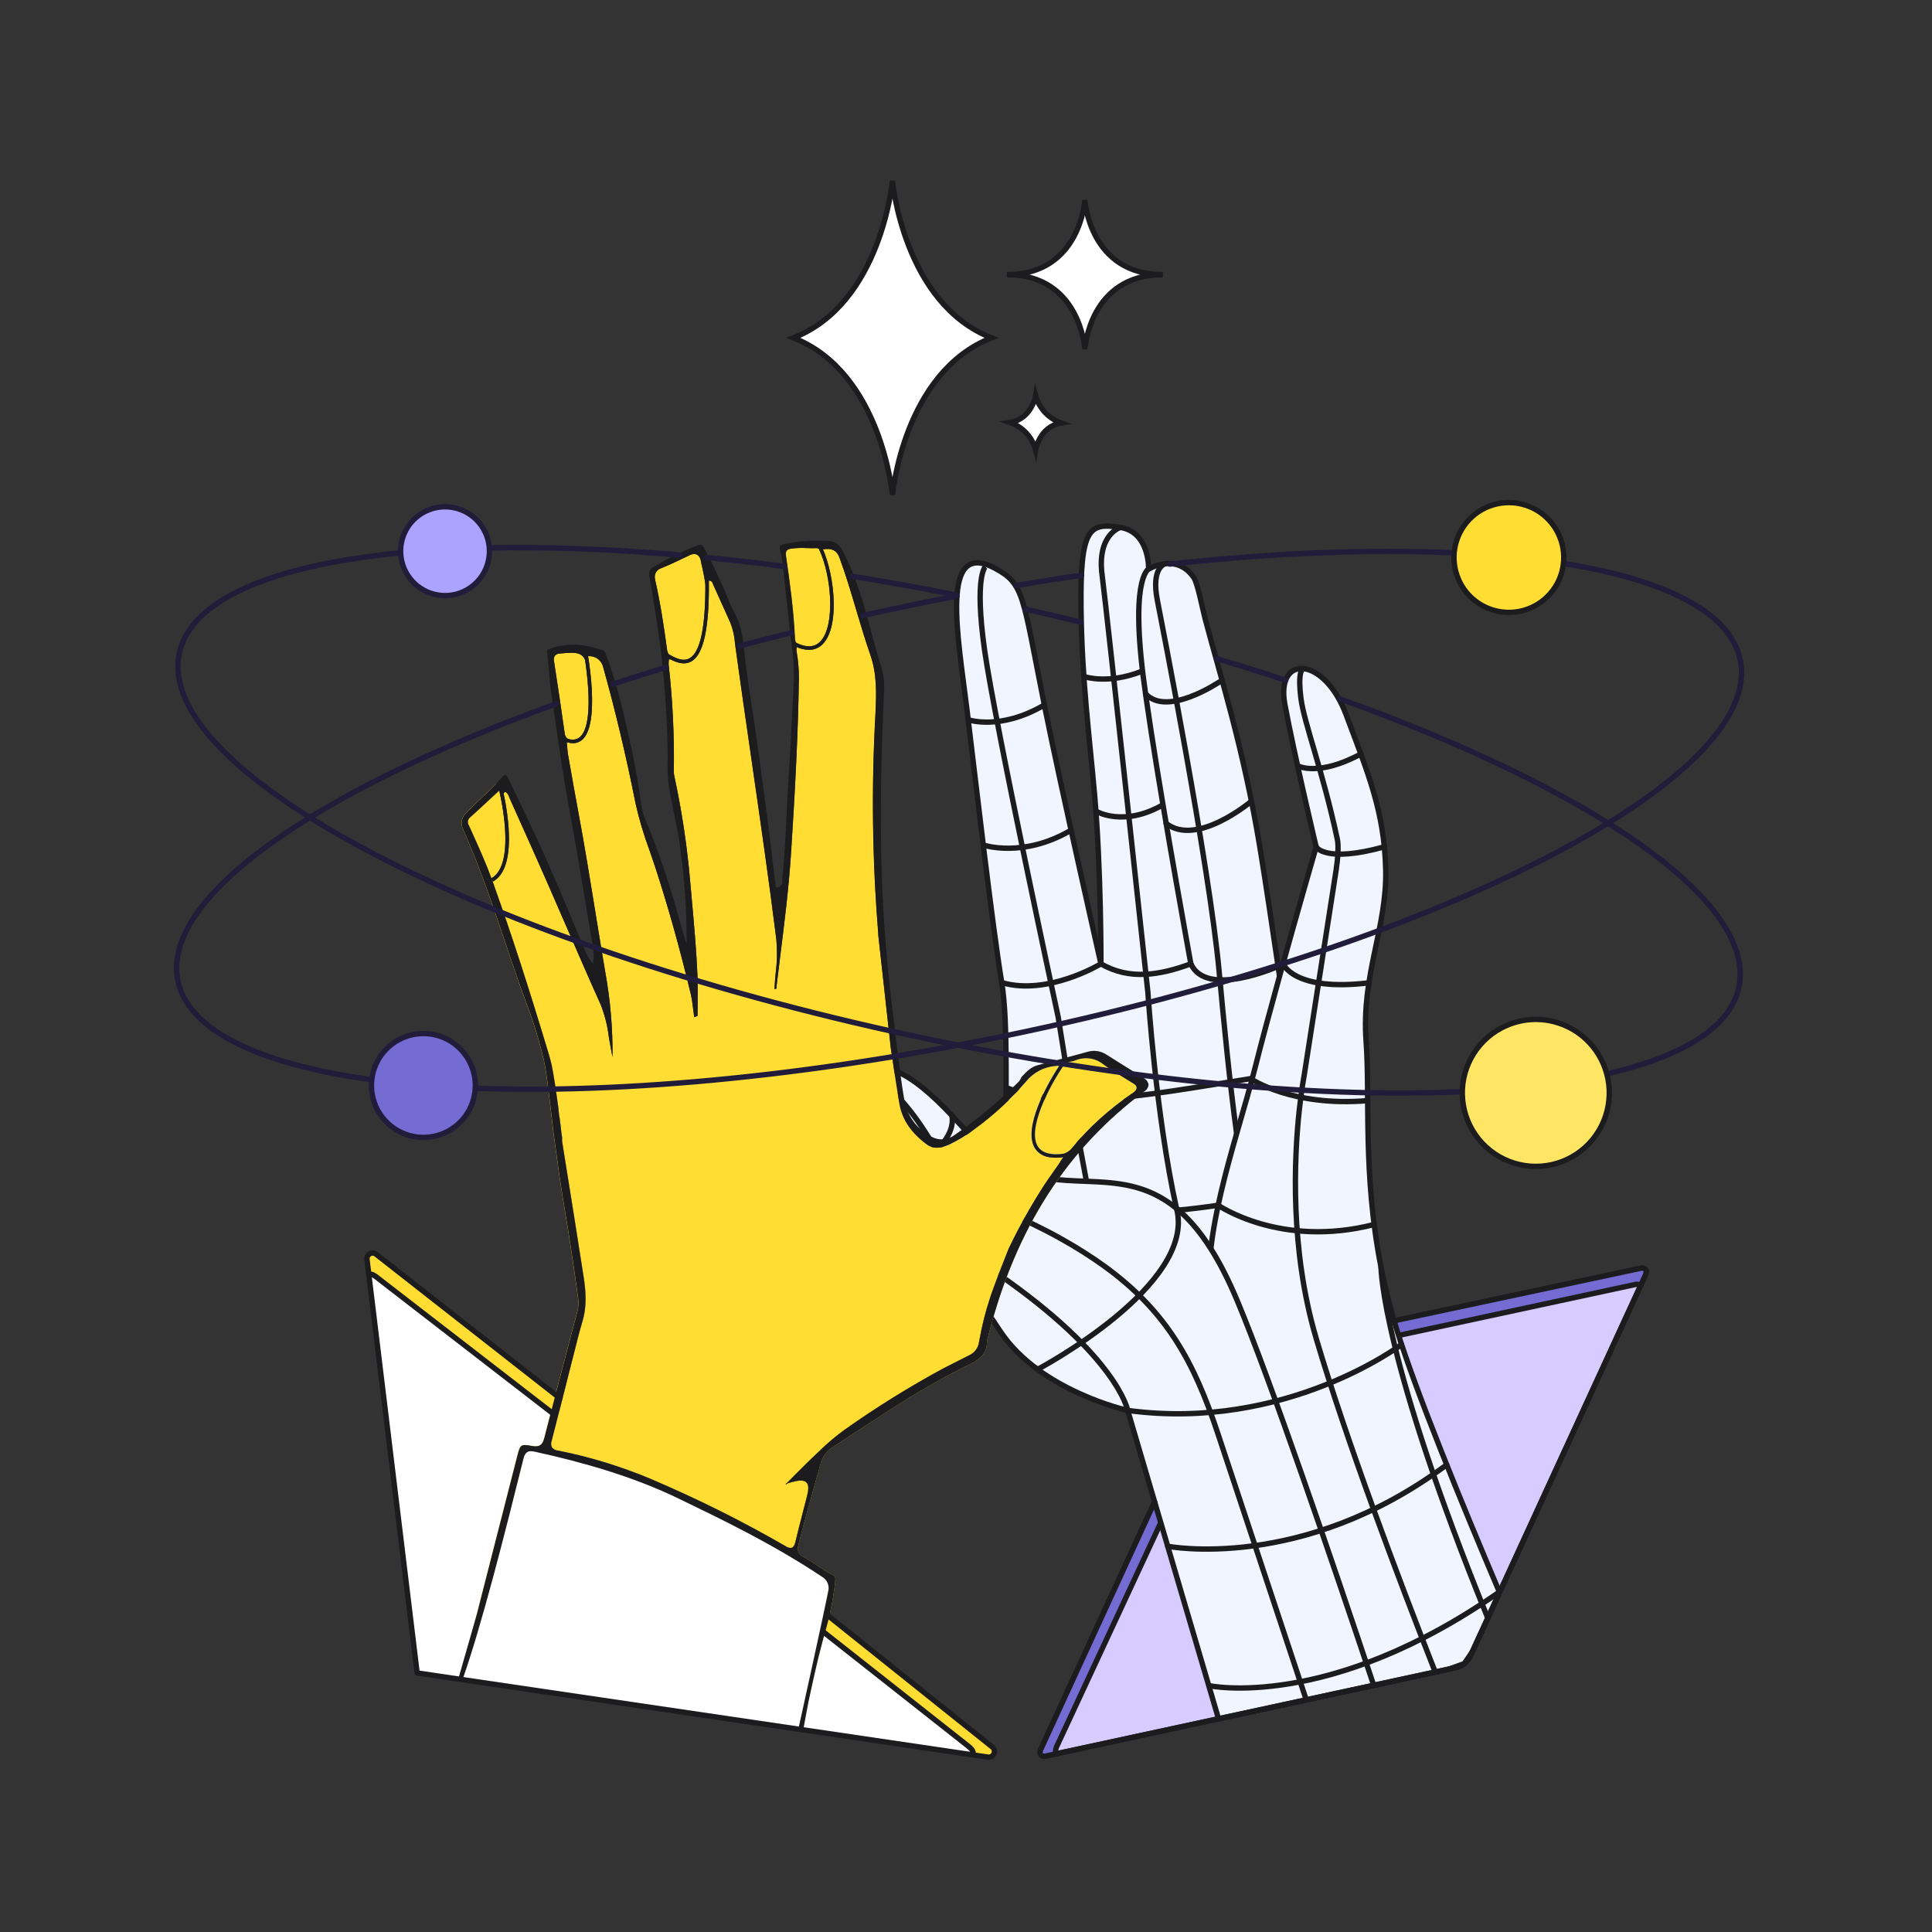<svg width="550" height="550" viewBox="0 0 550 550" fill="none" xmlns="http://www.w3.org/2000/svg">
<rect x="0" y="0" width="550" height="550" fill="#333333" stroke="none"/>
<g clip-path="url(#clip0_6044_15705)">
<mask id="mask0_6044_15705" style="mask-type:luminance" maskUnits="userSpaceOnUse" x="0" y="0" width="550" height="550">
<path d="M550 0H0V550H550V0Z" fill="white"/>
</mask>
<g mask="url(#mask0_6044_15705)">
<path d="M333.181 417.781L296.311 497.991C295.681 499.371 296.371 500.221 297.851 499.891L372.681 483.731L372.981 483.671L398.951 478.071L409.811 475.731L414.701 474.681C415.511 474.461 416.271 474.071 416.921 473.541C417.571 473.011 418.121 472.361 418.511 471.611L419.151 470.211L438.001 429.201L438.021 429.141L468.421 363.001C468.551 362.751 468.621 362.481 468.651 362.201C468.651 362.091 468.651 361.981 468.641 361.871C468.641 361.771 468.611 361.671 468.571 361.581C468.551 361.531 468.531 361.491 468.501 361.451C468.481 361.411 468.451 361.381 468.421 361.351C468.261 361.211 468.061 361.101 467.851 361.051C467.641 361.001 467.421 360.991 467.211 361.031L466.931 361.091L397.811 375.821L350.271 386.431C349.621 386.571 349.011 386.861 348.491 387.281C347.971 387.691 347.551 388.221 347.261 388.821L333.181 417.791V417.781Z" fill="#D6CCFF" stroke="#1C1C1E" stroke-width="1.53" stroke-linecap="round" stroke-linejoin="round"/>
<path d="M466.963 365.941L366.703 386.731L333.773 427.341L300.813 497.541L299.123 499.631L296.483 500.171C296.483 500.171 295.553 499.551 297.263 495.941C299.973 490.241 331.113 423.741 331.113 423.741L360.013 382.761L463.743 361.781C463.743 361.781 469.863 359.251 468.653 362.201L466.963 365.951V365.941Z" fill="#746BD3"/>
<path d="M300.682 499.22C300.252 498.56 300.752 497.34 300.752 497.34L349.612 392.27C349.882 391.7 350.272 391.19 350.772 390.8C351.272 390.4 351.852 390.13 352.462 390L465.462 365.68C465.712 365.6 465.982 365.58 466.252 365.62C466.512 365.66 466.762 365.77 466.972 365.94" stroke="#1C1C1E" stroke-width="1.53" stroke-linecap="round" stroke-linejoin="round"/>
<path d="M401.26 477.581L391.07 479.781L386.4 480.781L383.43 481.421L371.86 483.921L368.72 484.601L355.17 487.521L331.59 402.841C331.59 402.841 293.63 373.521 289 353.861C288.4 351.311 287.94 348.461 287.58 345.401C287.1 341.201 286.81 336.591 286.65 331.801C286.01 313.201 287.15 291.721 285.17 279.711C282.32 262.351 277.81 222.801 275.28 202.061C272.74 181.311 267.39 153.351 283.2 161.751C291.67 166.251 291.01 169.321 297.45 201.411C301.73 222.741 313.41 274.371 313.41 274.371C313.41 274.371 313.52 247.601 311.57 225.801C310.09 209.261 307.99 193.421 307.75 173.361C307.48 150.161 310.06 148.731 318.95 150.151H318.96C327.33 151.491 326.99 162.021 326.99 162.021C326.99 162.021 334.82 157.161 339.84 164.411C340.94 165.981 342.32 173.261 343.06 176.081C347.25 191.971 354 212.931 358.65 241.111C360.08 249.801 362.12 263.341 364.26 277.901C365.78 288.291 367.36 299.201 368.79 309.251C369.12 311.561 369.47 313.861 369.86 316.151C373.78 339.901 380.41 363.121 389.62 385.381L422.08 463.821L419.15 470.201L416.85 473.591L412.5 475.151L408.58 476.001L401.26 477.581Z" fill="#F0F5FF" stroke="#1C1C1E" stroke-width="1.53" stroke-linecap="round" stroke-linejoin="round"/>
<path d="M327.36 161.73C327.36 161.73 321.76 162.92 325.43 192.44C325.87 195.96 326.66 201.41 327.65 207.89C331.63 233.92 339.01 274.38 339.01 274.38C330.2 277.62 321.54 279.11 313.42 274.38C313.42 274.38 298.26 283.58 285.18 279.72" stroke="#1C1C1E" stroke-width="1.53" stroke-miterlimit="10" stroke-linecap="round"/>
<path d="M401.262 477.581C388.842 442.421 370.152 389.851 360.902 365.501C357.222 355.811 354.352 340.031 352.042 322.741C349.992 307.501 348.402 291.101 347.072 276.671C344.232 245.881 330.392 175.601 329.452 170.771C327.682 161.581 331.592 160.541 331.592 160.541" stroke="#1C1C1E" stroke-width="1.53" stroke-linecap="round" stroke-linejoin="round"/>
<path d="M386.4 480.78C373.83 449.79 356.15 405.59 345.11 375.43C340.25 362.16 336.68 351.61 335.39 346.09C335.23 345.4 335.07 344.71 334.92 344.01C329.04 317.53 326.79 282.61 326.79 282.61C326.79 282.61 315.22 175.22 313.74 163.65C312.25 152.08 318.95 150.15 318.95 150.15" stroke="#1C1C1E" stroke-width="1.53" stroke-miterlimit="10"/>
<path d="M368.723 484.6C358.843 458.08 346.283 425.17 339.013 409.32C335.783 402.29 325.563 397.93 317.953 373.98C316.783 370.31 315.563 365.66 314.343 360.42C312.623 353.13 310.903 344.72 309.293 336.3C304.853 313.05 301.283 289.73 301.283 289.73C301.283 289.73 283.253 206.09 280.283 185.03C277.323 163.97 280.523 161.32 280.523 161.32" stroke="#1C1C1E" stroke-width="1.53" stroke-miterlimit="10"/>
<path d="M275.801 204.941C275.801 204.941 284.701 207.951 296.961 200.891" stroke="#1C1C1E" stroke-width="1.53" stroke-linecap="round" stroke-linejoin="round"/>
<path d="M280.152 240.619C280.152 240.619 291.222 244.299 304.732 236.439" stroke="#1C1C1E" stroke-width="1.53" stroke-linecap="round" stroke-linejoin="round"/>
<path d="M309 192.701C309 192.701 315.5 194.841 324.95 191.141" stroke="#1C1C1E" stroke-width="1.53" stroke-linecap="round" stroke-linejoin="round"/>
<path d="M312.23 231.039C312.23 231.039 319.74 235.399 330.62 229.359" stroke="#1C1C1E" stroke-width="1.53" stroke-linecap="round" stroke-linejoin="round"/>
<path d="M347.073 194.16C347.073 194.16 332.213 204.22 326.113 197.49" stroke="#1C1C1E" stroke-width="1.53" stroke-linecap="round" stroke-linejoin="round"/>
<path d="M356.17 228.15C356.17 228.15 340.67 241.22 331.98 234.41" stroke="#1C1C1E" stroke-width="1.53" stroke-linecap="round" stroke-linejoin="round"/>
<path d="M363.842 275.101C363.842 275.101 343.472 284.281 339.012 274.371" stroke="#1C1C1E" stroke-width="1.53" stroke-linecap="round" stroke-linejoin="round"/>
<path d="M286.441 309.631C307.101 317.451 335.421 309.641 368.221 305.291" stroke="#1C1C1E" stroke-width="1.53" stroke-linecap="round" stroke-linejoin="round"/>
<path d="M287.09 340.241C310.35 348.351 340.29 346.011 374.15 337.551" stroke="#1C1C1E" stroke-width="1.53" stroke-linecap="round" stroke-linejoin="round"/>
<path d="M426.902 453.351L423.552 460.641L422.082 463.821L419.152 470.201L416.852 473.591L412.502 475.151L408.582 476.001L401.262 477.581L391.072 479.781L386.402 480.781L383.432 481.421C368.802 443.791 347.992 389.091 345.122 375.491C345.122 375.471 345.112 375.451 345.112 375.431C343.842 369.341 343.872 362.561 344.702 355.501C345.932 344.771 348.992 333.381 352.042 322.741C353.982 315.961 355.912 309.481 357.372 303.661C359.142 296.611 361.682 287.241 364.262 277.901C369.372 259.431 374.682 241.091 374.682 241.091C374.682 241.091 368.472 215.031 365.782 200.581C364.442 193.351 367.242 189.901 371.162 190.361C371.222 190.361 371.252 190.371 371.252 190.371C375.152 190.881 380.122 195.201 383.202 203.441C389.432 220.081 394.082 230.931 394.482 247.531C394.882 264.131 387.502 277.441 388.902 296.501C390.062 312.201 387.892 334.031 393.152 360.761V360.781C394.272 366.501 395.742 372.441 397.652 378.591C403.172 396.351 415.822 427.261 426.902 453.351Z" fill="#F0F5FF" stroke="#1C1C1E" stroke-width="1.53" stroke-miterlimit="10"/>
<path d="M408.581 475.999C397.861 448.679 383.201 409.829 374.681 380.979C367.211 355.679 368.401 329.809 369.861 316.149C370.531 309.959 371.251 306.279 371.251 306.279L380.361 247.739C380.881 244.409 381.101 240.739 380.721 238.959C376.531 219.309 371.191 205.639 370.351 198.819C369.371 190.899 370.791 190.369 371.161 190.359C371.221 190.359 371.251 190.369 371.251 190.369" stroke="#1C1C1E" stroke-width="1.53" stroke-linecap="round" stroke-linejoin="round"/>
<path d="M352.213 370.259C361.653 392.789 379.173 444.169 391.073 479.779L386.403 480.779L383.433 481.419L371.863 483.919L368.723 484.599L355.173 487.519L346.893 489.309L321.033 401.519C321.033 401.519 296.273 396.049 284.933 379.259C273.603 362.469 258.913 338.579 247.193 325.869C236.973 314.779 234.373 307.999 243.403 304.599H243.413C253.663 300.739 262.833 308.089 276.083 323.179C279.593 327.169 283.113 329.909 286.653 331.799C294.193 335.829 301.773 335.999 309.293 336.299C317.973 336.639 326.573 337.159 334.923 344.009C338.223 346.719 341.493 350.419 344.703 355.499C347.243 359.499 349.743 364.359 352.213 370.259Z" fill="#F0F5FF" stroke="#1C1C1E" stroke-width="1.53" stroke-miterlimit="10"/>
<path d="M371.86 483.92C364.17 460.73 354.47 431.51 346.78 408.33C339.96 387.78 332.24 373.38 314.34 360.42C310.63 357.74 306.5 355.12 301.84 352.52C296.26 349.4 291.65 347.37 287.58 345.4C278.94 341.22 272.68 337.34 264.48 324.02C252.64 304.77 243.73 304.6 243.41 304.6" stroke="#1C1C1E" stroke-width="1.53" stroke-linecap="round" stroke-linejoin="round"/>
<path d="M255.152 335.24C262.942 343.63 275.972 357.05 283.792 362.45C318.292 386.28 321.042 401.53 321.042 401.53" stroke="#1C1C1E" stroke-width="1.53" stroke-linecap="round" stroke-linejoin="round"/>
<path d="M270.923 317.451C270.923 317.451 274.053 325.871 255.023 335.131" stroke="#1C1C1E" stroke-width="1.53" stroke-linecap="round" stroke-linejoin="round"/>
<path d="M273.031 360.081C273.031 360.081 293.151 348.121 291.301 334.221" stroke="#1C1C1E" stroke-width="1.53" stroke-linecap="round" stroke-linejoin="round"/>
<path d="M295.383 389.83C295.383 389.83 340.763 365.84 334.933 344.01" stroke="#1C1C1E" stroke-width="1.53" stroke-linecap="round" stroke-linejoin="round"/>
<path d="M398.991 382.75C398.991 382.75 366.071 407.59 321.031 401.52" stroke="#1C1C1E" stroke-width="1.53" stroke-linecap="round" stroke-linejoin="round"/>
<path d="M374.68 241.08C374.68 241.08 377.11 245.76 394.09 241.08" stroke="#1C1C1E" stroke-width="1.53" stroke-linecap="round" stroke-linejoin="round"/>
<path d="M369.391 217.99C369.391 217.99 375.081 221.27 387.401 214.65" stroke="#1C1C1E" stroke-width="1.53" stroke-linecap="round" stroke-linejoin="round"/>
<path d="M365.242 274.371C365.242 274.371 368.312 282.381 389.692 279.791" stroke="#1C1C1E" stroke-width="1.53" stroke-linecap="round" stroke-linejoin="round"/>
<path d="M356.172 307.17C356.172 307.17 367.842 315.15 389.352 313.33" stroke="#1C1C1E" stroke-width="1.53" stroke-linecap="round" stroke-linejoin="round"/>
<path d="M346.781 343.109C346.781 343.109 364.551 355.419 391.191 348.589" stroke="#1C1C1E" stroke-width="1.53" stroke-linecap="round" stroke-linejoin="round"/>
<path d="M332.422 440.19C332.422 440.19 370.752 447.65 411.842 416.99" stroke="#1C1C1E" stroke-width="1.53" stroke-linecap="round" stroke-linejoin="round"/>
<path d="M344.113 479.86C344.113 479.86 378.103 487.29 427.023 453.08" stroke="#1C1C1E" stroke-width="1.53" stroke-linejoin="round"/>
<path d="M423.552 460.65C393.672 387.29 393.162 361.64 393.152 360.78V360.76" stroke="#1C1C1E" stroke-width="1.53" stroke-linecap="round" stroke-linejoin="round"/>
<path d="M323.561 309.691C323.571 310.201 323.261 310.631 322.461 311.171C319.141 313.411 315.991 315.891 313.021 318.571C310.131 321.191 307.451 324.021 304.981 327.031C304.421 327.651 303.721 328.121 302.931 328.411C299.191 328.911 296.711 328.251 295.501 326.431C292.351 321.681 298.351 309.691 303.181 302.741C303.711 302.491 304.271 302.321 304.851 302.231C305.241 302.171 305.631 302.081 306.001 301.941C307.341 301.351 308.811 301.151 310.261 301.351C311.711 301.551 313.071 302.151 314.191 303.091C315.941 304.381 317.861 305.541 319.711 306.671L320.591 307.211C321.171 307.571 321.751 307.911 322.321 308.281C322.921 308.641 323.541 309.011 323.551 309.691H323.561Z" fill="#FFDD33"/>
<path d="M233.073 156.14C236.863 164.02 237.803 178.29 233.503 182.65C231.873 184.31 229.583 184.43 226.703 183.01C226.463 182.63 226.333 182.18 226.333 181.73C225.963 173.78 224.913 165.99 223.753 158.07C223.733 157.93 223.723 157.79 223.723 157.65C223.723 156.45 224.693 156.27 225.223 156.18C226.713 155.99 228.213 155.94 229.713 156.03H229.983C230.763 156.06 231.593 156.07 232.383 156.04H232.503C232.703 156.04 232.893 156.07 233.073 156.14Z" fill="#FFDD33"/>
<path d="M200.802 166.189C200.872 178.449 199.382 185.559 196.382 187.349C194.532 188.459 192.282 187.359 190.372 186.239C190.112 185.839 189.942 185.379 189.892 184.909C189.032 178.589 188.042 171.799 186.522 165.149C186.442 164.829 186.402 164.499 186.402 164.169C186.402 163.609 186.602 163.059 186.952 162.619C187.302 162.179 187.782 161.859 188.332 161.719C191.002 160.609 193.612 159.379 196.262 158.089C196.582 157.899 196.932 157.779 197.302 157.739C197.672 157.699 198.042 157.739 198.392 157.869C198.702 158.059 198.962 158.319 199.152 158.629C199.342 158.939 199.462 159.279 199.492 159.639C200.092 162.209 200.532 164.369 200.792 166.179L200.802 166.189Z" fill="#FFDD33"/>
<path d="M166.551 187.859C167.461 193.849 168.881 206.939 164.921 209.959C164.431 210.299 163.861 210.499 163.271 210.559C162.681 210.609 162.081 210.509 161.541 210.269C161.541 210.269 161.531 210.269 161.521 210.259C161.091 209.879 160.811 209.349 160.761 208.769L160.731 208.529C159.791 201.969 158.821 195.179 157.731 188.289C157.661 188.019 157.641 187.729 157.681 187.459C157.721 187.179 157.821 186.909 157.961 186.669C158.171 186.459 158.411 186.289 158.691 186.179C158.961 186.069 159.261 186.019 159.551 186.029C163.901 185.609 165.581 185.719 166.561 187.849L166.551 187.859Z" fill="#FFDD33"/>
<path d="M142.142 225.08C143.242 229.95 146.382 246.34 139.912 250.01C138.272 245.53 136.412 241.42 134.602 237.43L133.492 234.97C133.262 234.63 133.162 234.22 133.212 233.81C133.262 233.4 133.462 233.03 133.772 232.76C135.452 231.26 137.102 229.73 138.842 228.11L139.032 227.94C139.782 227.24 140.552 226.52 141.342 225.79L142.122 225.08H142.142Z" fill="#FFDD33"/>
<path d="M104.863 362.889L118.743 476.269L281.233 500.219L275.033 493.719L107.003 360.529L104.863 362.889Z" fill="white"/>
<path d="M302.72 329.47L301.84 330.73C300.49 332.66 299.03 334.71 297.6 336.83L297.46 337.01C293.61 342.94 290.15 349.11 287.1 355.49C283.74 363.92 282.34 367.9 282.11 368.57C282.1 368.61 282.09 368.64 282.08 368.67H282.07C280.64 372.99 279.52 377.4 278.73 381.88C278.64 382.72 278.34 383.52 277.85 384.21C277.36 384.9 276.7 385.45 275.93 385.8L272.98 387.29C271.52 388.02 270.06 388.76 268.61 389.51C258.88 394.77 249.48 400.61 240.45 407C237.92 408.84 235.52 410.86 233.29 413.05L232.83 413.47C230.64 415.52 228.5 417.68 226.42 419.75L224.35 421.85C224.3 421.89 224.26 421.93 224.21 421.97C224.18 422 224.14 422.03 224.1 422.07C223.66 422.45 223.62 422.53 223.68 422.63C223.72 422.61 223.77 422.58 223.8 422.54L223.89 422.49C224.08 422.34 224.3 422.23 224.53 422.17L225.38 421.94C227.31 421.42 228.75 421.23 229.55 422.01C230.32 422.78 230.18 424.16 229.72 425.98L228.58 430.39C227.85 433.21 227.09 436.13 226.41 439.02C226.22 439.78 225.98 440.34 225.46 440.57C225.31 440.63 225.16 440.66 225 440.66C224.53 440.61 224.07 440.45 223.68 440.18C211.4 433.09 198.7 426.75 185.66 421.19C177.05 417.51 168.07 414.74 158.88 412.93C158.55 412.91 158.22 412.82 157.92 412.67C157.62 412.52 157.36 412.3 157.15 412.05C157 411.75 156.92 411.43 156.91 411.1C156.9 410.77 156.95 410.44 157.08 410.14C158.41 405 159.72 399.86 161.04 394.61L161.83 391.43C162.57 388.51 163.31 385.57 164.07 382.65L164.29 381.75C164.76 379.92 165.25 378.01 165.81 376.17C167.14 371.76 166.75 367.39 166.12 363.32C164.52 353.04 162.71 341.63 160.06 325.17C159.99 324.79 159.98 324.41 160.04 324.03L159.75 321.91C159.73 321.79 159.72 321.67 159.72 321.54L159.63 320.81C159.6 320.6 159.58 320.37 159.55 320.13C159.48 319.62 159.42 319.05 159.34 318.43C159.34 318.43 159.09 317.17 159.11 317.09V317C159.07 316.51 159.02 316.01 158.97 315.51V315.48C158.89 314.92 158.82 314.34 158.74 313.75L158.66 313.58H158.72C158.22 309.97 157.63 306.05 157.1 303.41L157.04 303.14C157.03 303.06 157.01 302.97 156.98 302.89C156.72 301.81 156.45 300.79 156.15 299.81C150.45 280.87 145.53 265.72 140.68 252.16C140.63 252.03 140.59 251.89 140.57 251.75L140.55 251.78L140.09 250.52L140.33 250.97C147.15 247.2 144.65 231.9 143.37 225.88H143.38L143.49 225.74C143.49 225.74 143.53 225.69 143.56 225.65L143.76 225.43L143.96 225.49C144.47 225.83 144.83 226.35 144.97 226.95L145.03 227.1C145.06 227.17 145.09 227.25 145.12 227.32L147.49 232.61C149.99 238.17 152.94 244.73 155.77 251.19C157.47 255.08 159.17 258.99 160.86 262.89L161.19 263.64C164.37 270.97 167.66 278.56 171 285.97C172.16 288.91 172.94 291.98 173.32 295.12L173.44 295.87C173.59 296.73 173.73 297.58 173.9 298.43C173.94 298.6 173.96 298.77 173.99 298.93C174.02 299.09 174.05 299.24 174.07 299.38C174.17 299.96 174.27 300.46 174.38 300.92C174.46 292.78 173.76 284.65 172.3 276.64C171.41 271.44 170.61 266.44 169.63 260.46C167.99 250.29 166.37 240.36 164.52 230.47C163.73 226.21 162.96 221.88 162.22 217.69L161.69 214.66C161.59 214.04 161.54 213.42 161.48 212.69L161.36 211.3C161.93 211.48 162.52 211.58 163.11 211.59C163.99 211.6 164.84 211.32 165.53 210.79C170.18 207.24 168.32 192.41 167.41 186.8H167.55C168.53 186.75 169.49 187.05 170.26 187.65C171.03 188.25 171.56 189.11 171.75 190.07C175.2 202.4 178.21 215.06 180.94 228.76C181.95 233.26 183.27 237.68 184.87 242C185.49 243.77 186 245.26 186.46 246.65C190.21 258.13 193.54 270.01 196.65 282.97C196.96 284.36 197.18 285.78 197.33 287.2L197.35 287.37C197.44 288.12 197.53 288.86 197.64 289.6L198.59 289.2C198.59 288.01 198.6 286.84 198.62 285.7C198.65 282.82 198.67 280.22 198.56 277.62C198.27 270.81 197.65 263.89 197.05 257.21C196.95 256.01 196.85 254.85 196.74 253.69C196.64 252.62 196.55 251.56 196.45 250.49C195.57 240.48 194.06 230.54 191.93 220.73C191.85 220.31 191.82 219.88 191.83 219.45C191.99 209.34 191.5 199.23 190.36 189.18C190.35 188.99 190.35 188.81 190.36 188.62L190.43 187.72H190.9C192.05 188.39 193.34 188.79 194.67 188.86C195.45 188.86 196.22 188.66 196.89 188.25C200.33 186.2 201.94 178.68 201.79 165.3C201.97 165.28 202.16 165.3 202.33 165.37C202.5 165.46 202.64 165.59 202.75 165.74C202.86 165.89 202.94 166.07 202.98 166.25L203.04 166.41C204.67 170.02 206.3 173.64 207.93 177.28C208.67 179.15 209.11 181.11 209.25 183.12C209.3 183.54 209.35 183.96 209.41 184.35C210.81 194.55 212.3 204.89 213.76 214.91L214.05 216.95C216.44 233.49 218.92 250.6 221.03 267.47C221.31 270.66 221.24 273.86 220.84 277.03C220.69 278.59 220.55 280.1 220.49 281.57C220.64 281.54 220.8 281.5 220.95 281.47L221.06 281.44C221.05 281.11 221.06 280.79 221.11 280.46C221.37 278.33 221.64 276.21 221.9 274.09L222.02 273.1C223.27 263.15 224.57 252.85 225.22 242.66C226.23 226.97 227.2 210.11 227.44 193.1C227.46 190.46 227.23 187.83 226.75 185.24V185.13L226.82 184.2C227.9 184.71 229.08 184.98 230.27 185.01C231 185.02 231.73 184.88 232.4 184.6C233.08 184.32 233.68 183.9 234.19 183.37C239.03 178.46 237.66 164.23 234.25 156.4L234.72 156.34C236.33 156.16 238.1 156.3 239 158.75C240.81 163.66 242.3 168.69 243.75 173.56C245.1 178.12 246.33 182.23 247.74 186.29C249.76 192.02 249.5 197.53 249.24 203.36C248.08 223.94 248.34 244.58 250 265.12C250.03 265.53 250.06 265.95 250.07 266.33L250.1 266.67L253.62 298.44L254.4 303.63C254.92 307.04 255.46 310.57 256.03 314.02C256.75 318.62 259.35 322.5 263.94 325.88C265.51 327.01 267.54 327.03 270.11 325.92C272.78 324.68 275.3 323.13 277.61 321.31C282.96 317.4 287.84 312.89 292.16 307.86C293.21 306.58 294.51 305.52 295.98 304.76C297.45 304 299.07 303.56 300.72 303.45L301.48 303.38C297.17 309.93 291.14 321.77 294.61 327.01C295.75 328.73 297.79 329.6 300.69 329.6C301.35 329.6 302.01 329.56 302.67 329.48L302.72 329.47Z" fill="#FFDD33"/>
<path d="M236.303 453.67C234.773 461.69 232.283 468.54 230.833 476.56C230.113 480.6 228.603 487.35 227.923 491.41L131.773 477.42L132.873 471.66C139.343 454.1 143.873 435.97 148.353 417.8L148.313 417.46L149.213 412.77H153.793L191.433 423.74L224.913 442.26L225.293 443.33C228.703 445.2 232.043 447.18 235.263 449.31C236.053 449.84 236.553 452.41 236.303 453.67Z" fill="white"/>
<path d="M305.18 329.061L305.86 329.631C294.62 343.341 286.57 359.941 281.47 379.791C281.44 379.931 281.41 380.061 281.37 380.191L281.34 380.291C281.14 380.881 281.02 381.491 280.97 382.111C280.87 385.391 278.97 386.971 276.15 388.331C270.71 390.961 265.08 394.071 258.93 397.841C253.9 400.941 248.85 404.241 243.68 407.631C241.49 409.071 239.3 410.501 237.1 411.931C235.32 413.031 234.05 414.791 233.56 416.821L232.37 421.071C230.87 426.391 229.03 432.971 227.42 439.271L226.43 439.021C227.11 436.141 227.87 433.211 228.6 430.391L229.74 425.981C230.2 424.161 230.34 422.781 229.57 422.011C228.78 421.231 227.33 421.421 225.4 421.941L224.54 422.171C224.31 422.231 224.09 422.341 223.9 422.491L223.81 422.541C223.81 422.541 223.73 422.611 223.69 422.631C223.63 422.531 223.67 422.451 224.11 422.071C224.15 422.031 224.19 422.001 224.22 421.971C224.27 421.931 224.31 421.891 224.36 421.851L226.43 419.751C228.51 417.671 230.65 415.511 232.84 413.471L233.3 413.051C235.54 410.861 237.93 408.841 240.46 407.001C249.49 400.621 258.89 394.781 268.62 389.511C270.07 388.761 271.53 388.021 272.99 387.291L275.94 385.801C276.71 385.451 277.37 384.901 277.86 384.211C278.35 383.521 278.66 382.721 278.74 381.881C279.53 377.401 280.65 372.991 282.08 368.671H282.09C282.09 368.671 282.11 368.611 282.12 368.571C282.35 367.901 283.75 363.931 287.11 355.491C290.16 349.111 293.62 342.941 297.47 337.011L297.61 336.831C299.04 334.711 300.49 332.651 301.85 330.731L302.73 329.471C303.55 329.381 304.37 329.241 305.18 329.061Z" fill="#FFDD33"/>
<path d="M237.321 448.521C237.821 448.741 237.861 449.191 237.741 450.411L237.711 450.741C237.131 455.691 236.111 460.571 234.661 465.341L234.101 467.401C232.591 473.041 231.361 478.781 230.161 484.321L229.771 486.111C230.141 484.041 230.511 481.971 230.881 479.911L231.461 476.681C231.701 475.381 231.941 474.071 232.171 472.771C232.391 471.491 232.631 470.201 232.851 468.921L232.911 468.581C233.851 463.341 234.821 457.921 235.821 452.611C236.151 450.961 235.891 448.821 235.071 448.261C220.171 438.411 203.581 430.721 191.511 425.101C178.751 419.181 165.951 415.841 152.651 412.931C152.051 412.821 151.441 412.771 150.831 412.761C149.721 412.761 149.351 413.771 148.961 415.331C144.751 432.951 139.671 450.341 133.711 467.451C134.281 465.181 134.841 462.921 135.421 460.661L135.701 459.581C139.471 444.811 143.361 429.541 147.221 414.521C148.081 411.151 148.201 411.071 151.511 411.641C153.771 412.041 154.471 411.091 154.931 409.311C157.141 400.641 159.461 391.821 161.711 383.301L164.381 373.201C164.691 371.971 164.751 370.691 164.551 369.441C163.171 359.491 161.931 351.261 160.621 343.561C159.531 337.081 158.631 330.531 157.881 324.911L157.541 322.371C157.311 320.441 157.091 318.511 156.871 316.631C156.451 313.021 155.981 308.941 155.371 304.911C155.201 303.821 154.991 302.731 154.761 301.651C153.421 295.931 151.671 290.311 149.541 284.831L149.261 284.061C148.731 282.601 148.211 281.161 147.691 279.701C146.431 276.051 145.181 272.301 144.061 268.991L144.001 268.831C140.601 258.721 137.071 248.261 132.761 238.251L131.811 236.041C131.431 235.301 131.301 234.461 131.451 233.641C131.591 232.821 132.001 232.071 132.611 231.501L132.731 231.371C134.111 229.921 135.611 228.521 136.931 227.281C138.361 225.941 139.811 224.581 141.191 223.131L141.801 223.731C141.801 223.731 141.941 224.261 142.131 225.111L141.351 225.821C140.561 226.551 139.791 227.271 139.041 227.971L138.851 228.141C137.111 229.761 135.461 231.291 133.781 232.791C133.471 233.061 133.271 233.431 133.221 233.841C133.171 234.251 133.271 234.661 133.501 235.001L134.611 237.461C136.411 241.451 138.281 245.561 139.921 250.041C139.901 250.061 139.881 250.071 139.861 250.081L140.101 250.531L140.561 251.791L140.581 251.761C140.601 251.901 140.641 252.031 140.691 252.171C145.541 265.731 150.461 280.871 156.161 299.821C156.461 300.801 156.731 301.821 156.991 302.901C157.021 302.981 157.041 303.061 157.051 303.141L157.111 303.411C157.641 306.061 158.231 309.981 158.731 313.581H158.671L158.751 313.751C158.831 314.341 158.901 314.921 158.981 315.481V315.511C159.031 316.011 159.081 316.511 159.111 317.001V317.091C159.101 317.171 159.351 318.431 159.351 318.431C159.431 319.051 159.491 319.621 159.561 320.131C159.591 320.381 159.611 320.601 159.641 320.811L159.731 321.541C159.731 321.661 159.731 321.791 159.761 321.911L160.051 324.031C159.991 324.411 160.001 324.801 160.071 325.171C162.721 341.631 164.531 353.051 166.131 363.321C166.761 367.391 167.161 371.761 165.821 376.171C165.261 378.011 164.771 379.921 164.301 381.751L164.081 382.651C163.321 385.571 162.581 388.511 161.841 391.431L161.051 394.611C159.731 399.871 158.421 405.001 157.091 410.141C156.971 410.451 156.911 410.771 156.921 411.101C156.931 411.431 157.011 411.751 157.161 412.051C157.371 412.311 157.641 412.521 157.931 412.671C158.231 412.821 158.551 412.911 158.891 412.931C168.081 414.741 177.051 417.511 185.671 421.191C198.721 426.741 211.411 433.081 223.691 440.181C224.081 440.451 224.541 440.611 225.011 440.661C225.171 440.661 225.321 440.631 225.471 440.571C225.991 440.351 226.221 439.791 226.421 439.021L227.411 439.281C227.371 439.421 227.331 439.551 227.301 439.701C226.961 440.991 226.901 442.331 228.731 443.251C230.111 443.991 231.431 444.821 232.701 445.731L232.791 445.791C234.231 446.811 235.741 447.721 237.311 448.531L237.321 448.521Z" fill="#FFDD33"/>
<path d="M106.581 356.711L159.211 397.691L157.901 403.171L104.871 361.951L104.441 357.931C104.441 357.931 104.441 356.521 104.871 356.721C105.441 356.821 106.021 356.821 106.591 356.721L106.581 356.711Z" fill="#FFDD33"/>
<path d="M233.73 464.009L276.25 497.629L277 499.599L282.21 500.239L283.08 497.939L281.37 496.339L235.51 459.529L233.73 464.009Z" fill="#FFDD33"/>
<path d="M157.272 402.291L107.392 363.731C107.392 363.731 105.582 362.151 104.852 362.901" stroke="#1C1C1E" stroke-width="1.53" stroke-miterlimit="10"/>
<path d="M234.203 464.42L275.523 497C275.523 497 277.473 498.41 276.923 499.27" stroke="#1C1C1E" stroke-width="1.53" stroke-miterlimit="10"/>
<path d="M159.35 398.01L107.08 357.06C106.83 356.86 106.52 356.74 106.2 356.71C105.88 356.68 105.56 356.75 105.28 356.91C105 357.07 104.77 357.31 104.63 357.59C104.48 357.88 104.43 358.2 104.47 358.52L118.75 476.26L281.24 500.21C281.59 500.26 281.95 500.2 282.26 500.02C282.57 499.85 282.82 499.58 282.96 499.25C283.1 498.92 283.13 498.56 283.05 498.21C282.96 497.86 282.77 497.56 282.49 497.33L235.73 459.93" stroke="#1C1C1E" stroke-width="1.53" stroke-linecap="round" stroke-linejoin="round"/>
<path d="M325.573 306.91C323.453 305.52 321.303 304.18 319.103 302.81L318.233 302.27C317.153 301.6 316.063 300.92 314.993 300.23C314.193 299.7 313.293 299.36 312.343 299.22C311.393 299.08 310.433 299.17 309.513 299.45L308.633 299.69C307.343 300.04 306.053 300.38 304.763 300.74L304.223 300.89C301.353 301.66 298.373 302.48 295.453 303.23C293.503 303.73 292.273 305.03 290.973 306.41L290.843 306.55C290.733 306.69 290.643 306.85 290.593 307.02L290.553 307.09C290.423 307.39 290.243 307.67 290.023 307.92C284.343 313.57 278.163 318.7 271.563 323.25C270.643 323.9 269.573 324.27 268.453 324.34C267.333 324.41 266.223 324.16 265.233 323.63C263.123 322.58 261.303 321.03 259.933 319.11C258.563 317.19 257.673 314.97 257.353 312.64C256.563 307.9 255.963 303.06 255.393 298.37L255.313 297.7C255.093 295.83 254.863 293.96 254.623 292.1C252.573 276.02 251.393 261.76 251.003 248.53C250.533 233.1 250.743 216.33 251.653 197.28C251.873 194.63 251.573 191.97 250.763 189.44C249.853 186.74 249.113 183.95 248.403 181.25L247.553 178.09C245.393 170.18 243.303 163.1 239.713 156.55C239.373 155.81 238.833 155.18 238.163 154.73C237.483 154.27 236.703 154.01 235.883 153.98C231.823 153.76 227.753 154.02 223.763 154.76C223.313 154.85 222.243 155.07 222.033 155.4C221.933 156.05 222.003 156.71 222.243 157.32C222.433 158 222.563 158.7 222.653 159.4L223.223 164.36C223.753 169.01 224.303 173.82 224.753 178.56C224.883 179.98 225.073 181.42 225.243 182.82L225.293 183.16C225.853 186.65 226.093 190.19 226.003 193.72C225.893 195.67 225.803 197.6 225.693 199.54L225.453 204.15C225.193 209.61 224.903 215.25 224.533 220.8C224.293 224.18 224.133 227.64 223.973 230.98L223.923 232.16C223.623 238.16 223.333 244.35 222.683 250.44C222.673 250.54 222.673 250.65 222.683 250.76C222.773 251.15 222.703 251.55 222.493 251.89C222.283 252.23 221.953 252.47 221.573 252.56L220.883 252.73L220.473 249.53C220.293 247.99 220.093 246.46 219.923 244.95C218.983 236.56 217.773 227.72 216.803 220.62L216.693 219.8C216.313 217.02 215.933 214.24 215.563 211.46C215.113 208.14 214.583 204.68 214.113 201.7C213.363 196.85 212.493 191.36 211.953 185.95C211.513 181.65 210.993 177.8 208.973 174.22C208.183 172.75 207.493 171.22 206.913 169.65L206.833 169.46C206.463 168.53 206.083 167.59 205.653 166.68C205.303 165.95 204.963 165.2 204.623 164.46L204.503 164.21C203.223 161.42 201.883 158.54 200.313 155.84C199.813 154.97 199.513 154.88 198.433 155.31C194.303 156.94 190.313 158.89 186.483 161.14C185.173 161.89 184.503 162.59 184.833 164.1C185.183 165.65 185.433 167.26 185.683 168.81L185.753 169.27C185.883 170.13 186.013 171 186.153 171.86C188.583 185.96 189.893 200.24 190.073 214.55C190.073 215.22 190.073 215.89 190.063 216.57V216.66C189.983 218.92 190.083 221.17 190.353 223.41C190.763 226.14 191.333 228.87 191.873 231.51C192.523 234.68 193.203 237.94 193.623 241.21C194.693 248.9 195.303 256.66 195.433 264.42L195.463 268.89L194.193 264.6C194.023 264.02 193.843 263.44 193.683 262.86C191.283 253.93 188.403 245.14 185.053 236.52C184.843 235.98 184.603 235.42 184.333 234.82C183.493 233.09 182.903 231.25 182.573 229.36C181.643 222.29 180.343 215.27 178.693 208.34L178.263 206.49C176.823 199.65 174.913 192.92 172.543 186.35C172.253 185.62 172.063 185.28 171.553 185.11C165.793 183.12 160.943 183.03 156.283 184.8C155.753 185 155.713 185.05 155.763 185.45C155.923 187.02 156.053 188.6 156.193 190.13L156.213 190.38C156.403 192.72 156.613 195.14 156.963 197.49C157.333 200 157.693 202.52 158.053 205.04C159.223 213.16 160.433 221.55 161.943 229.74C163.703 239.2 165.323 248.85 166.883 258.17L166.933 258.51C167.153 259.81 167.373 261.12 167.593 262.43C167.813 263.74 168.043 265.09 168.263 266.42L168.503 267.72C168.903 269.36 169.063 271.06 168.983 272.75L168.833 274.36L167.843 273.09C167.413 272.5 167.063 271.87 166.793 271.2L166.443 270.36C161.833 259.24 157.063 247.74 151.863 236.62C149.223 231.01 146.943 226.22 144.873 221.99C144.283 220.75 143.993 220.53 143.883 220.52C143.823 220.52 143.473 220.59 142.593 221.62C140.813 223.6 138.923 225.49 136.953 227.28C135.643 228.52 134.143 229.93 132.753 231.38L132.633 231.51C132.023 232.08 131.623 232.83 131.473 233.65C131.333 234.47 131.453 235.31 131.833 236.05L132.783 238.26C137.103 248.26 140.623 258.72 144.033 268.84L144.093 269C145.203 272.31 146.453 276.06 147.723 279.7C148.243 281.16 148.763 282.6 149.293 284.06L149.573 284.83C151.703 290.31 153.453 295.93 154.793 301.65C155.033 302.73 155.233 303.82 155.403 304.91C156.013 308.94 156.483 313.03 156.903 316.63C157.123 318.51 157.343 320.44 157.573 322.37L157.913 324.91C158.663 330.53 159.563 337.08 160.653 343.56C161.963 351.26 163.213 359.49 164.583 369.44C164.773 370.69 164.723 371.97 164.413 373.2L161.743 383.3C159.493 391.82 157.173 400.65 154.963 409.31C154.503 411.09 153.803 412.04 151.543 411.64C148.233 411.07 148.113 411.15 147.253 414.52C143.393 429.54 139.503 444.81 135.733 459.58L130.383 478.25C130.383 478.25 131.183 477.43 131.633 478.25C136.963 463.27 143.833 436.16 148.993 415.34C149.383 413.78 150.013 413.12 151.123 413.12C151.563 413.14 152.003 413.2 152.423 413.31C165.723 416.22 180.143 420.3 193.033 426.54C205.013 432.35 219.773 439.35 234.263 449.04C234.843 449.42 235.293 449.96 235.573 450.6C235.853 451.23 235.953 451.93 235.853 452.62C234.853 457.93 227.263 492.28 227.263 492.28C226.893 494.35 229.013 490.42 228.653 492.48L230.183 484.32C231.383 478.78 232.613 473.04 234.123 467.4L234.683 465.34C236.123 460.57 237.143 455.69 237.723 450.74L237.753 450.41C237.873 449.19 237.833 448.74 237.333 448.52C235.763 447.71 234.253 446.8 232.813 445.78L232.723 445.72C231.453 444.81 230.123 443.98 228.753 443.24C226.933 442.32 226.993 440.99 227.323 439.7C228.963 433.26 230.853 426.51 232.383 421.08L233.573 416.83C234.063 414.8 235.333 413.04 237.113 411.94C239.313 410.51 241.503 409.08 243.693 407.64C248.853 404.25 253.913 400.95 258.943 397.85C265.093 394.08 270.723 390.97 276.163 388.34C278.983 386.98 280.883 385.4 280.983 382.12C281.033 381.5 281.153 380.89 281.353 380.3L281.383 380.2C281.423 380.07 281.453 379.94 281.483 379.8C289.203 349.75 303.683 327.16 325.753 310.72C326.093 310.52 326.383 310.24 326.593 309.9C326.803 309.57 326.933 309.19 326.973 308.79C326.903 308.39 326.743 308.01 326.503 307.68C326.263 307.35 325.943 307.09 325.583 306.91H325.573ZM189.893 184.91C189.033 178.59 188.043 171.8 186.523 165.15C186.443 164.83 186.403 164.5 186.403 164.17C186.403 163.61 186.603 163.06 186.953 162.62C187.303 162.18 187.783 161.86 188.333 161.72C191.003 160.61 193.613 159.38 196.263 158.09C196.583 157.9 196.933 157.78 197.303 157.74C197.673 157.7 198.043 157.74 198.393 157.87C198.703 158.06 198.963 158.32 199.153 158.63C199.343 158.94 199.463 159.28 199.493 159.64C200.693 164.73 201.203 168.22 201.113 170.6C201.013 175.84 200.773 180.54 199.013 184.86C198.223 186.76 197.173 187.93 195.873 188.31C195.533 188.41 195.183 188.46 194.823 188.46C193.533 188.38 192.303 187.92 191.283 187.14C190.893 186.9 190.573 186.57 190.323 186.18C190.083 185.79 189.933 185.35 189.883 184.9L189.893 184.91ZM160.753 208.76L160.723 208.53C159.783 201.97 158.813 195.18 157.723 188.29C157.653 188.02 157.633 187.73 157.673 187.46C157.713 187.18 157.813 186.92 157.953 186.67C158.163 186.46 158.403 186.29 158.683 186.18C158.953 186.07 159.253 186.02 159.543 186.03C165.873 185.43 166.553 185.94 167.663 192.14C168.553 197.23 168.303 202.46 166.923 207.44C166.603 208.49 166.033 209.45 165.263 210.24C165.033 210.47 164.763 210.66 164.463 210.78C164.163 210.91 163.843 210.97 163.513 210.97C163.113 210.97 162.713 210.88 162.343 210.73C161.913 210.59 161.533 210.33 161.253 209.98C160.973 209.63 160.793 209.21 160.753 208.76ZM301.843 330.73C300.493 332.66 299.033 334.71 297.603 336.83L297.463 337.01C293.613 342.94 290.153 349.11 287.103 355.49C283.743 363.92 282.343 367.9 282.113 368.57C282.103 368.61 282.093 368.64 282.083 368.67H282.073C280.643 372.99 279.523 377.4 278.733 381.88C278.643 382.72 278.343 383.52 277.853 384.21C277.363 384.9 276.703 385.45 275.933 385.8L272.983 387.29C271.523 388.02 270.063 388.76 268.613 389.51C258.883 394.77 249.483 400.61 240.453 407C237.923 408.84 235.523 410.86 233.293 413.05L232.833 413.47C230.643 415.52 228.503 417.68 226.423 419.75L224.353 421.85C224.353 421.85 224.263 421.93 224.213 421.97C224.183 422 224.143 422.03 224.103 422.07C223.663 422.45 223.623 422.53 223.683 422.63C223.733 422.61 223.773 422.58 223.803 422.54L223.893 422.49C224.083 422.34 224.303 422.23 224.533 422.17L225.383 421.94C227.313 421.42 228.753 421.23 229.553 422.01C230.323 422.78 230.183 424.16 229.723 425.98L228.583 430.39C227.853 433.21 227.093 436.13 226.413 439.02C226.223 439.78 225.983 440.34 225.463 440.57C225.313 440.63 225.163 440.66 225.003 440.66C224.533 440.61 224.073 440.45 223.683 440.18C211.403 433.09 198.713 426.75 185.663 421.19C177.053 417.51 168.073 414.74 158.883 412.93C158.553 412.91 158.223 412.82 157.923 412.67C157.623 412.52 157.363 412.3 157.153 412.04C157.003 411.74 156.923 411.42 156.913 411.09C156.903 410.76 156.963 410.43 157.083 410.13C158.413 404.99 159.723 399.85 161.043 394.6L161.833 391.42C162.573 388.5 163.313 385.56 164.073 382.64L164.293 381.74C164.763 379.91 165.253 378 165.813 376.16C167.153 371.75 166.753 367.38 166.123 363.31C164.523 353.03 162.713 341.62 160.063 325.16C159.993 324.78 159.983 324.4 160.043 324.02L159.753 321.9C159.733 321.78 159.723 321.66 159.723 321.53L159.633 320.8C159.603 320.59 159.583 320.36 159.553 320.12C159.483 319.61 159.423 319.04 159.343 318.42C159.343 318.42 159.093 317.16 159.113 317.07V316.98C159.073 316.49 159.023 315.99 158.973 315.49V315.46C158.893 314.9 158.823 314.32 158.733 313.73L158.653 313.56H158.713C158.213 309.95 157.623 306.03 157.093 303.39L157.033 303.12C157.033 303.04 157.003 302.95 156.973 302.87C156.723 301.79 156.443 300.77 156.143 299.79C150.443 280.85 145.523 265.7 140.673 252.14C140.623 252.01 140.583 251.87 140.563 251.73L140.543 251.76L140.083 250.5C138.393 245.83 136.453 241.57 134.593 237.43L133.483 234.97C133.253 234.63 133.153 234.22 133.203 233.81C133.253 233.4 133.453 233.03 133.763 232.76C135.443 231.26 137.093 229.74 138.833 228.11L139.023 227.94C139.773 227.24 140.543 226.52 141.333 225.79L142.183 225.02L142.393 226.13C142.493 226.65 142.593 227.15 142.703 227.66L142.823 228.28C144.263 235.38 145.623 242.11 142.063 249.11C143.663 246.88 144.543 244.22 144.613 241.48C144.793 236.81 144.243 232.15 142.963 227.66C142.933 227.58 142.903 227.5 142.873 227.4C142.743 227.17 142.663 226.9 142.653 226.64C142.633 226.37 142.683 226.1 142.783 225.86L142.933 225.52L143.193 225.77L143.363 225.87L143.473 225.73C143.473 225.73 143.513 225.68 143.543 225.64L143.743 225.42L143.943 225.48C144.453 225.82 144.813 226.34 144.953 226.94L145.013 227.09C145.043 227.16 145.073 227.24 145.103 227.31L147.473 232.6C149.983 238.16 152.923 244.72 155.753 251.18C157.453 255.07 159.153 258.98 160.843 262.88L161.173 263.63C164.353 270.96 167.643 278.55 170.983 285.96C172.143 288.9 172.923 291.97 173.303 295.11L173.423 295.86C173.573 296.72 173.713 297.57 173.883 298.42C173.923 298.59 173.943 298.76 173.973 298.92C174.003 299.08 174.033 299.23 174.053 299.37C174.153 299.95 174.253 300.45 174.363 300.91C174.443 292.77 173.743 284.64 172.283 276.63C171.393 271.43 170.593 266.43 169.613 260.45C167.973 250.29 166.353 240.35 164.503 230.46C163.703 226.2 162.943 221.87 162.203 217.68L161.673 214.65C161.573 214.03 161.523 213.41 161.463 212.68L161.303 210.76L162.203 211.05C162.743 211.26 163.333 211.3 163.893 211.17C164.463 211.04 164.973 210.75 165.363 210.32C166.213 209.46 166.823 208.39 167.133 207.22C168.763 201.43 168.843 195.31 167.353 189.48L167.183 188.77C167.093 188.41 166.993 188.02 166.893 187.57L166.713 186.75L167.543 186.78C168.523 186.73 169.483 187.03 170.253 187.63C171.023 188.23 171.553 189.09 171.743 190.05C175.193 202.38 178.203 215.04 180.933 228.74C181.943 233.24 183.263 237.66 184.863 241.98C185.483 243.75 185.993 245.24 186.453 246.63C190.203 258.11 193.533 269.98 196.633 282.95C196.943 284.34 197.163 285.76 197.313 287.18L197.333 287.35C197.423 288.1 197.513 288.84 197.623 289.58L198.573 289.18C198.573 287.99 198.583 286.82 198.603 285.68C198.633 282.8 198.653 280.2 198.543 277.6C198.253 270.79 197.633 263.87 197.033 257.19C196.933 255.99 196.833 254.83 196.723 253.67C196.623 252.6 196.533 251.54 196.433 250.47C195.553 240.46 194.043 230.52 191.913 220.71C191.833 220.29 191.803 219.86 191.813 219.43C191.973 209.32 191.483 199.21 190.343 189.16C190.333 188.97 190.333 188.79 190.343 188.6L190.413 187.7H191.013C191.013 187.7 191.093 187.7 191.133 187.7C191.283 187.68 191.433 187.68 191.573 187.72C193.913 188.61 195.543 188.76 196.723 188.2C197.903 187.64 198.813 186.31 199.583 183.99C201.413 178.2 201.903 172.06 200.993 166.05L200.923 165.56L201.383 165.38C201.523 165.32 201.683 165.28 201.843 165.28C202.003 165.28 202.153 165.3 202.303 165.36C202.473 165.45 202.613 165.58 202.723 165.73C202.833 165.88 202.913 166.06 202.953 166.24L203.013 166.4C204.643 170.01 206.273 173.63 207.903 177.27C208.643 179.14 209.093 181.1 209.223 183.11C209.273 183.53 209.323 183.95 209.383 184.34C210.783 194.54 212.273 204.88 213.733 214.9L214.023 216.94C216.413 233.48 218.893 250.59 221.003 267.46C221.283 270.65 221.223 273.85 220.813 277.02C220.663 278.58 220.533 280.09 220.463 281.56C220.613 281.53 220.773 281.49 220.923 281.46L221.033 281.43C221.023 281.1 221.033 280.78 221.083 280.45C221.333 278.32 221.613 276.2 221.873 274.08L221.993 273.09C223.243 263.14 224.543 252.84 225.193 242.65C226.203 226.96 227.173 210.1 227.413 193.09C227.433 190.45 227.203 187.82 226.723 185.23V185.12L226.873 183.28C226.673 183.08 226.513 182.84 226.403 182.57C226.303 182.3 226.253 182.02 226.263 181.73C225.893 173.77 224.833 165.99 223.683 158.07C223.663 157.93 223.653 157.79 223.653 157.65C223.653 156.45 224.623 156.27 225.153 156.18C226.643 155.99 228.143 155.93 229.643 156.03H229.913C230.703 156.06 231.523 156.07 232.313 156.04H232.433C232.803 156.05 233.163 156.2 233.443 156.45C233.713 156.71 233.883 157.05 233.923 157.42L233.983 157.58C234.823 160.01 235.503 162.5 236.023 165.03C236.403 166.99 236.583 168.98 236.553 170.98C236.523 174.6 236.403 177.84 235.203 180.9C234.993 181.71 234.573 182.45 233.993 183.06C233.413 183.67 232.703 184.12 231.903 184.38C231.103 184.64 230.253 184.7 229.433 184.54C228.613 184.39 227.833 184.03 227.183 183.5C227.163 183.49 227.153 183.49 227.143 183.48L227.833 184.16C227.833 184.16 227.883 184.22 227.913 184.24C228.303 184.3 228.673 184.38 229.053 184.45C232.133 185.14 233.863 184.32 235.213 181.54C236.353 178.94 236.953 176.12 236.963 173.28C237.173 170.53 237.033 167.77 236.563 165.06C235.973 162.38 235.163 159.74 234.163 157.19L233.873 156.43L234.683 156.33C236.293 156.15 238.063 156.29 238.963 158.74C240.773 163.65 242.263 168.68 243.713 173.55C245.063 178.11 246.293 182.22 247.703 186.28C249.723 192.01 249.463 197.52 249.203 203.35C248.043 223.93 248.303 244.57 249.963 265.11C249.993 265.52 250.023 265.94 250.033 266.32L250.063 266.66L253.583 298.43L254.363 303.62C254.883 307.03 255.423 310.56 255.993 314.01C256.713 318.61 259.313 322.49 263.903 325.87C265.473 327 267.503 327.02 270.073 325.91C272.743 324.67 275.263 323.12 277.573 321.3C282.923 317.39 287.803 312.88 292.123 307.86C293.173 306.58 294.473 305.52 295.943 304.76C297.413 304 299.033 303.56 300.683 303.45L302.013 303.32L301.273 304.44C298.493 308.48 296.373 312.94 294.993 317.65C294.423 319.56 294.133 321.55 294.143 323.55C294.033 324.37 294.123 325.21 294.403 325.99C294.683 326.77 295.143 327.47 295.743 328.04C296.343 328.61 297.073 329.03 297.873 329.26C298.673 329.49 299.513 329.53 300.323 329.37C300.503 329.37 300.703 329.37 300.963 329.37H302.713L301.753 330.75L301.843 330.73ZM322.463 311.16C319.143 313.4 315.993 315.88 313.023 318.56C310.133 321.18 307.453 324 304.983 327.02C303.893 328.36 301.363 329.08 299.443 329.08C298.733 329.1 298.023 328.97 297.353 328.71C294.803 327.54 294.453 325.16 294.293 322.82C295.093 315.79 297.823 309.12 302.183 303.55C302.863 302.78 303.823 302.3 304.853 302.22C305.243 302.16 305.633 302.06 306.003 301.93C307.343 301.34 308.813 301.14 310.263 301.34C311.713 301.54 313.073 302.15 314.193 303.08C315.943 304.37 317.863 305.54 319.713 306.66L320.593 307.2C321.173 307.56 321.753 307.9 322.323 308.27C322.923 308.63 323.543 309 323.553 309.67C323.553 310.18 323.243 310.61 322.453 311.15L322.463 311.16Z" fill="#1C1C1E"/>
<path d="M140.33 250.961L139.84 250.061C147.52 245.821 141.87 223.921 141.81 223.701L142.8 223.451C143.05 224.391 148.71 246.341 140.35 250.951H140.34L140.33 250.961Z" fill="#1C1C1E"/>
<path d="M163.123 211.571C162.043 211.531 160.983 211.251 160.023 210.741L160.473 209.821C162.363 210.761 163.823 210.801 164.923 209.951C170.073 206.021 166.093 185.041 166.053 184.831L167.053 184.641C167.223 185.531 171.193 206.451 165.533 210.761C164.843 211.291 163.983 211.581 163.113 211.561L163.123 211.571Z" fill="#1C1C1E"/>
<path d="M194.681 188.851C192.721 188.851 190.761 187.671 189.201 186.741C188.941 186.581 188.681 186.421 188.441 186.291L188.951 185.401C189.191 185.541 189.461 185.691 189.731 185.861C191.781 187.081 194.311 188.601 196.381 187.361C199.901 185.261 201.331 175.861 200.621 159.421L201.641 159.381C202.371 176.461 200.821 185.901 196.901 188.231C196.231 188.631 195.461 188.841 194.681 188.831V188.851Z" fill="#1C1C1E"/>
<path d="M230.303 185.011C228.643 184.941 227.023 184.461 225.613 183.591L226.103 182.691C229.263 184.431 231.753 184.421 233.503 182.641C238.033 178.041 236.743 162.411 232.413 154.881L233.303 154.371C237.383 161.491 239.513 177.971 234.233 183.351C233.723 183.881 233.123 184.291 232.443 184.581C231.763 184.861 231.043 185.001 230.313 184.991L230.303 185.011Z" fill="#1C1C1E"/>
<path d="M300.751 329.591C297.851 329.591 295.811 328.731 294.671 327.001C290.961 321.411 298.101 308.281 302.391 302.121L303.221 302.701C298.391 309.641 292.351 321.681 295.511 326.441C296.921 328.561 300.091 329.111 304.961 328.071L305.171 329.071C303.721 329.391 302.231 329.571 300.741 329.591H300.751Z" fill="#1C1C1E"/>
<path d="M193.602 158.011C114.542 151.141 56.382 161.081 51.052 185.961C43.792 219.851 137.292 268.611 259.882 294.881C382.482 321.151 487.752 314.981 495.012 281.091C500.222 256.771 453.542 224.791 381.442 198.961" stroke="#211C3A" stroke-width="1.53" stroke-linecap="round" stroke-linejoin="round"/>
<path d="M223.343 161.251C215.673 160.241 208.493 159.431 201.133 158.701" stroke="#211C3A" stroke-width="1.53" stroke-linecap="round" stroke-linejoin="round"/>
<path d="M272.273 169.381C262.123 167.381 252.433 165.611 242.613 164.061" stroke="#211C3A" stroke-width="1.53" stroke-linecap="round" stroke-linejoin="round"/>
<path d="M307.71 177.12C302.46 175.85 297.29 174.61 291.91 173.42" stroke="#211C3A" stroke-width="1.53" stroke-linecap="round" stroke-linejoin="round"/>
<path d="M366.003 193.65C359.603 191.54 353.043 189.48 346.312 187.48" stroke="#211C3A" stroke-width="1.53" stroke-linecap="round" stroke-linejoin="round"/>
<path d="M158.392 200.331C89.791 225.131 45.791 255.531 50.642 279.161C57.611 313.111 162.822 320.201 285.642 294.991C408.462 269.781 502.382 221.831 495.412 187.891C489.872 160.901 422.232 150.891 333.012 160.581" stroke="#211C3A" stroke-width="1.53" stroke-linecap="round" stroke-linejoin="round"/>
<path d="M189.561 189.98C184.731 191.46 179.091 193.25 174.441 194.78" stroke="#211C3A" stroke-width="1.53" stroke-linecap="round" stroke-linejoin="round"/>
<path d="M225.29 180.121C220.12 181.411 215.63 182.521 210.59 183.891" stroke="#211C3A" stroke-width="1.53" stroke-linecap="round" stroke-linejoin="round"/>
<path d="M245.621 175.229C250.471 174.139 255.401 173.089 260.411 172.059C264.431 171.229 268.441 170.439 272.431 169.689" stroke="#211C3A" stroke-width="1.53" stroke-linecap="round" stroke-linejoin="round"/>
<path d="M307.863 163.77C301.683 164.66 295.433 165.63 289.113 166.7" stroke="#211C3A" stroke-width="1.53" stroke-linecap="round" stroke-linejoin="round"/>
<path d="M106.99 314.95C105.81 312.27 105.46 309.3 105.97 306.42C106.48 303.54 107.83 300.88 109.86 298.77C111.89 296.66 114.49 295.2 117.35 294.57C120.21 293.94 123.19 294.17 125.91 295.23C128.64 296.29 130.98 298.14 132.66 300.54C134.34 302.94 135.26 305.78 135.32 308.7C135.38 311.62 134.57 314.5 133 316.97C131.43 319.44 129.16 321.38 126.48 322.55C122.89 324.13 118.82 324.21 115.16 322.79C111.5 321.36 108.57 318.55 106.99 314.96V314.95Z" fill="#746BD3" stroke="#211C3A" stroke-width="1.53" stroke-linecap="round" stroke-linejoin="round"/>
<path d="M415.233 164.981C413.993 162.151 413.613 159.011 414.153 155.971C414.693 152.931 416.123 150.111 418.263 147.881C420.403 145.651 423.153 144.101 426.173 143.441C429.193 142.771 432.343 143.021 435.223 144.141C438.103 145.261 440.583 147.221 442.353 149.751C444.123 152.281 445.103 155.291 445.173 158.381C445.243 161.471 444.383 164.511 442.723 167.121C441.053 169.731 438.663 171.781 435.823 173.021C432.023 174.691 427.723 174.771 423.863 173.271C420.003 171.771 416.893 168.781 415.233 164.991V164.981Z" fill="#FFDD33" stroke="#1C1C1E" stroke-width="1.53" stroke-miterlimit="10"/>
<path d="M121.61 145.331C119.32 146.331 117.38 148.001 116.03 150.101C114.68 152.211 113.99 154.671 114.05 157.171C114.1 159.671 114.89 162.101 116.33 164.151C117.76 166.201 119.77 167.781 122.1 168.691C124.43 169.601 126.98 169.801 129.42 169.261C131.86 168.721 134.09 167.471 135.82 165.661C137.55 163.851 138.71 161.581 139.14 159.111C139.58 156.651 139.27 154.111 138.27 151.821C137.6 150.301 136.64 148.931 135.45 147.781C134.25 146.631 132.84 145.731 131.29 145.131C129.74 144.531 128.09 144.231 126.43 144.271C124.77 144.301 123.13 144.671 121.61 145.331Z" fill="#ABA3FF" stroke="#211C3A" stroke-width="1.53" stroke-linecap="round" stroke-linejoin="round"/>
<path d="M428.8 291.97C425.01 293.63 421.8 296.38 419.57 299.87C417.34 303.36 416.2 307.43 416.29 311.56C416.38 315.7 417.69 319.71 420.06 323.11C422.43 326.5 425.75 329.11 429.61 330.62C433.46 332.12 437.68 332.45 441.72 331.56C445.76 330.67 449.44 328.6 452.31 325.61C455.17 322.62 457.09 318.86 457.81 314.78C458.53 310.71 458.03 306.51 456.37 302.72C454.14 297.64 449.99 293.65 444.82 291.64C439.65 289.62 433.9 289.74 428.81 291.97H428.8Z" fill="#FFE564" stroke="#1C1C1E" stroke-width="1.53" stroke-miterlimit="10" stroke-linecap="round"/>
<path d="M331.041 78.18C310.101 78.18 308.841 56.94 308.841 56.94C308.841 56.94 307.581 78.18 286.641 78.18C307.581 78.18 308.841 99.419 308.841 99.419C308.841 99.419 310.101 78.18 331.041 78.18Z" fill="white" stroke="#1C1C1E" stroke-width="1.53" stroke-miterlimit="10"/>
<path d="M225.863 96.18C250.903 105.94 254.063 140.88 254.063 140.88C254.063 140.88 257.223 105.94 282.263 96.18C257.223 86.42 254.063 51.49 254.063 51.49C254.063 51.49 250.903 86.43 225.863 96.18Z" fill="white" stroke="#1C1C1E" stroke-width="1.53" stroke-miterlimit="10"/>
<path d="M294.823 128.051C294.823 128.051 295.943 121.381 302.103 120.411C300.353 119.791 298.773 118.761 297.503 117.411C296.233 116.051 295.313 114.411 294.823 112.621C294.823 112.621 293.703 119.301 287.543 120.261C289.293 120.881 290.873 121.911 292.143 123.261C293.413 124.621 294.333 126.261 294.823 128.051Z" fill="white" stroke="#1C1C1E" stroke-width="1.53" stroke-miterlimit="10"/>
<path d="M328.69 427.531L296.3 497.981C295.67 499.361 296.36 500.211 297.84 499.881L372.67 483.721L372.97 483.661L398.94 478.061L409.8 475.721L414.69 474.671C415.5 474.451 416.26 474.061 416.91 473.531C417.56 473.001 418.11 472.351 418.5 471.601L419.14 470.201L437.99 429.191L438.01 429.131L468.41 362.991C468.53 362.741 468.61 362.471 468.63 362.191C468.63 362.081 468.63 361.971 468.62 361.861C468.62 361.761 468.59 361.661 468.55 361.571C468.53 361.521 468.51 361.481 468.48 361.441C468.46 361.401 468.43 361.371 468.4 361.341C468.24 361.201 468.04 361.091 467.83 361.041C467.62 360.991 467.4 360.981 467.19 361.021L466.9 361.081L397.78 375.811" stroke="#1C1C1E" stroke-width="1.53" stroke-linecap="round" stroke-linejoin="round"/>
</g>
</g>
<defs>
<clipPath id="clip0_6044_15705">
<rect width="550" height="550" fill="white"/>
</clipPath>
</defs>
</svg>
